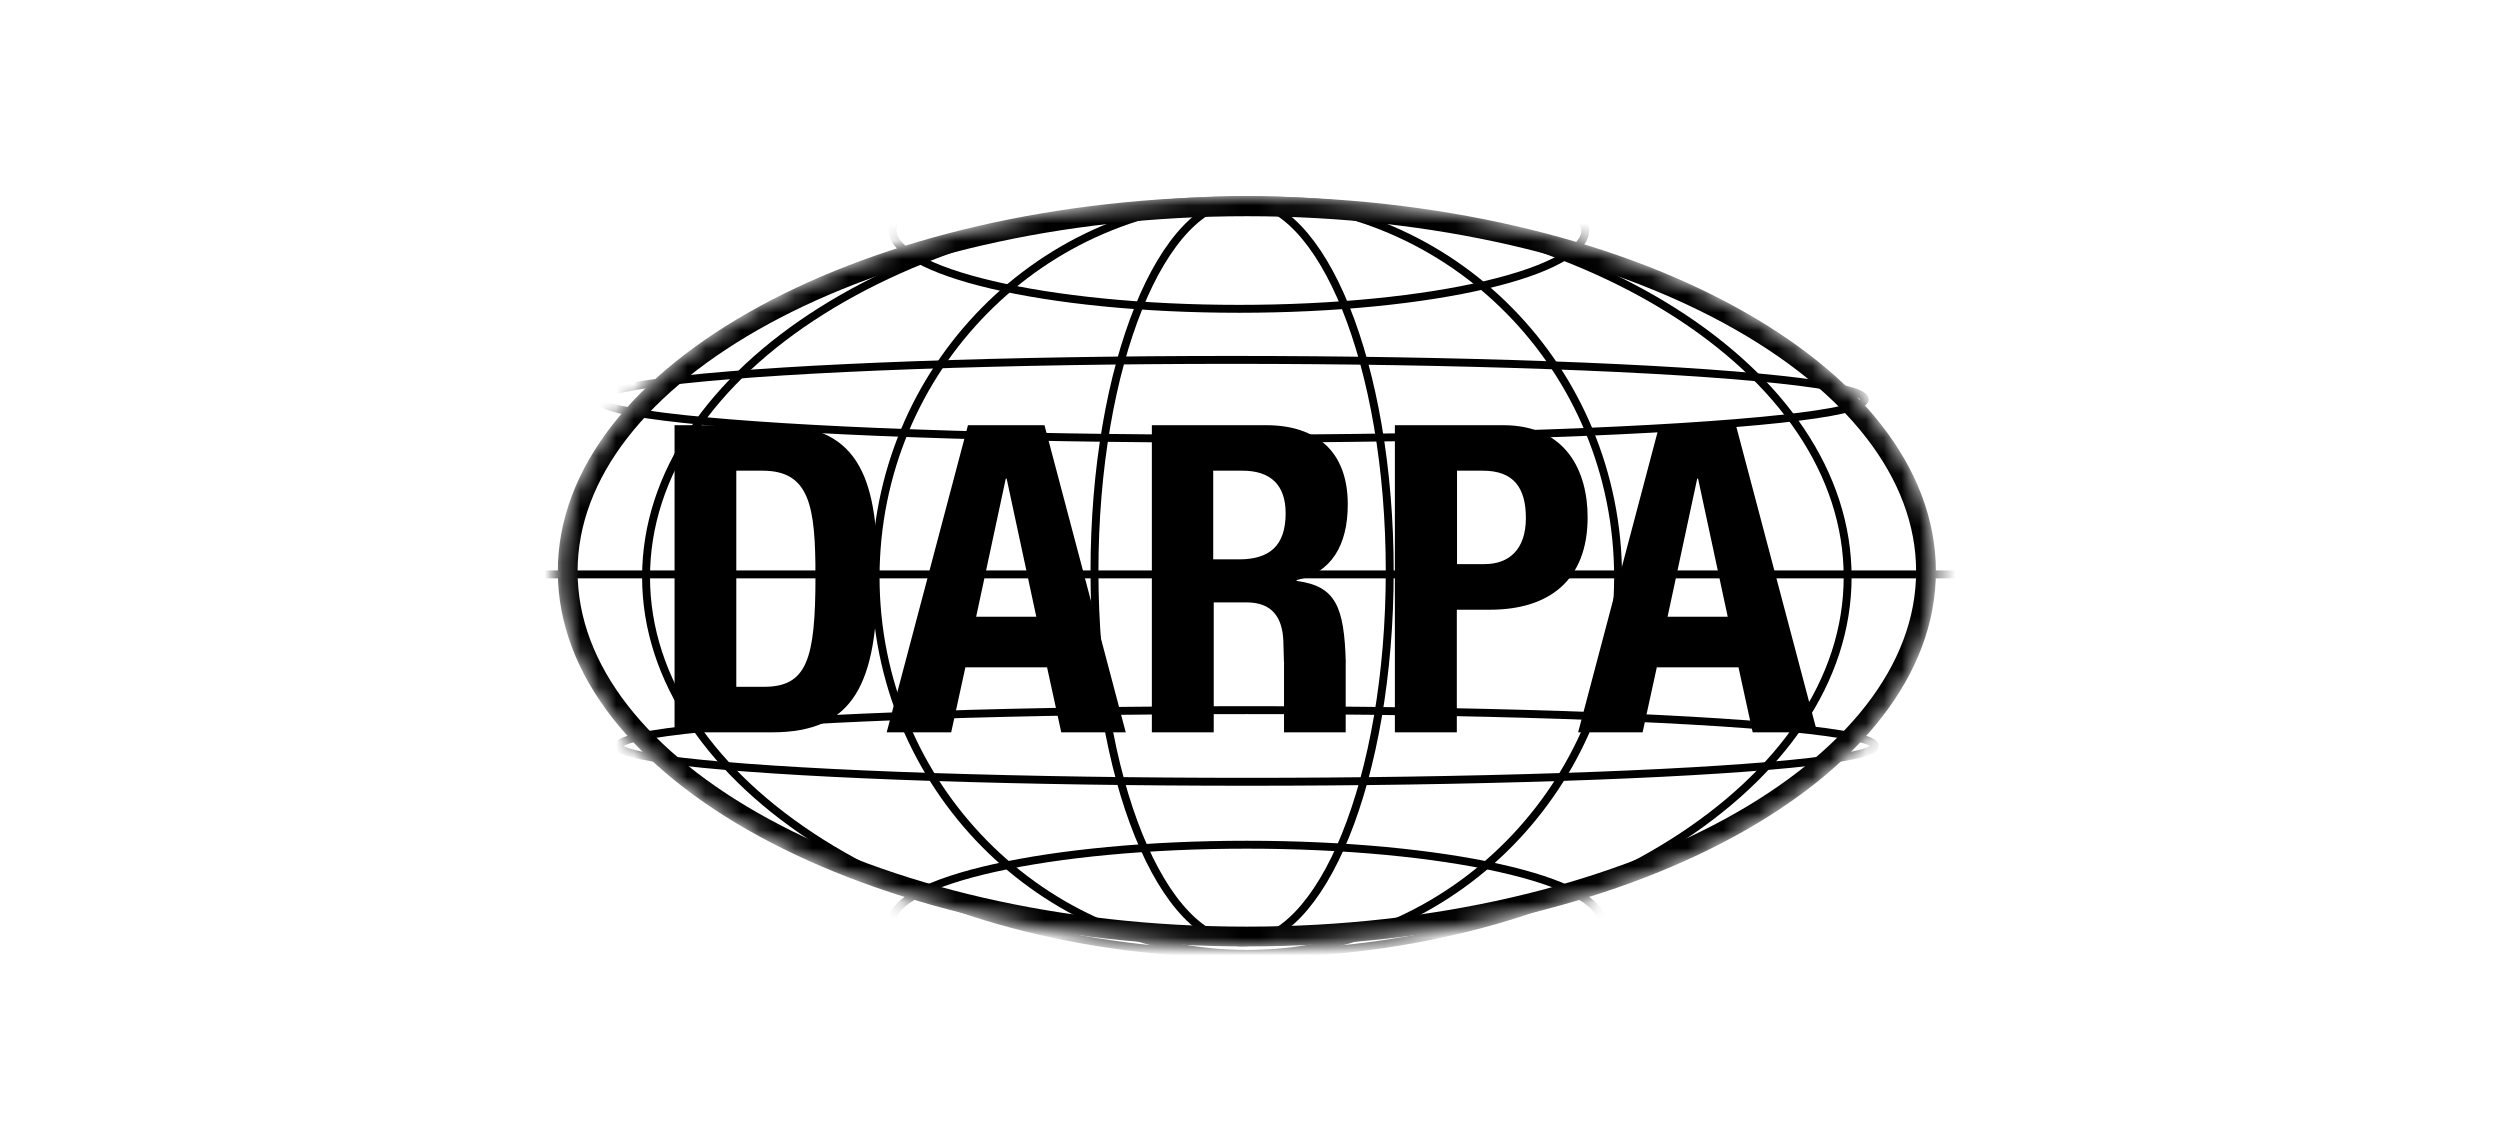 <svg width="140" height="64" viewBox="0 0 140 64" fill="none" xmlns="http://www.w3.org/2000/svg">
<mask id="mask0_1_5" style="mask-type:alpha" maskUnits="userSpaceOnUse" x="31" y="11" width="78" height="42">
<path d="M69.824 11C91.149 11 108.411 20.401 108.411 32C108.411 43.599 91.124 53 69.824 53C48.524 53 31.237 43.599 31.237 32C31.237 20.401 48.524 11 69.824 11V11Z" fill="white"/>
</mask>
<g mask="url(#mask0_1_5)">
<path d="M69.824 11.554C80.412 11.554 89.964 13.889 96.849 17.637C103.755 21.396 107.856 26.499 107.856 32C107.856 37.501 103.749 42.603 96.84 46.363C89.951 50.111 80.399 52.446 69.824 52.446C59.248 52.446 49.696 50.111 42.808 46.363C35.898 42.603 31.791 37.501 31.791 32C31.791 26.499 35.898 21.397 42.808 17.637C49.696 13.889 59.248 11.554 69.824 11.554Z" stroke="black" stroke-width="1.108"/>
<path d="M69.824 11.2C79.147 11.2 87.571 13.578 93.657 17.413C99.746 21.25 103.468 26.522 103.468 32.31C103.468 38.098 99.741 43.371 93.649 47.208C87.56 51.042 79.135 53.421 69.824 53.421C60.512 53.421 52.088 51.042 45.999 47.208C39.907 43.371 36.179 38.098 36.179 32.31C36.179 26.522 39.907 21.25 45.999 17.413C52.088 13.578 60.512 11.2 69.824 11.2Z" stroke="black" stroke-width="0.443"/>
<path d="M69.824 11.222C81.31 11.222 90.613 20.664 90.613 32.321C90.613 43.979 81.296 53.421 69.824 53.421C58.351 53.421 49.034 43.979 49.034 32.321C49.034 20.664 58.351 11.222 69.824 11.222Z" stroke="black" stroke-width="0.443"/>
<path d="M69.558 11.222C70.651 11.222 71.714 11.768 72.703 12.803C73.693 13.839 74.594 15.349 75.356 17.233C76.879 21.001 77.825 26.222 77.825 32C77.825 37.778 76.877 42.999 75.354 46.767C74.592 48.651 73.69 50.161 72.701 51.197C71.712 52.232 70.65 52.778 69.558 52.778C68.466 52.778 67.404 52.232 66.415 51.197C65.425 50.161 64.524 48.651 63.762 46.767C62.238 42.999 61.291 37.778 61.291 32C61.291 26.222 62.238 21.001 63.762 17.233C64.524 15.349 65.425 13.839 66.415 12.803C67.404 11.768 68.466 11.222 69.558 11.222Z" stroke="black" stroke-width="0.443"/>
<path d="M88.773 12.917C88.773 13.166 88.667 13.427 88.43 13.698C88.191 13.971 87.83 14.245 87.346 14.513C86.379 15.049 84.966 15.539 83.2 15.953C79.671 16.781 74.785 17.294 69.38 17.294C63.976 17.294 59.09 16.781 55.561 15.953C53.795 15.539 52.381 15.049 51.414 14.513C50.931 14.245 50.569 13.971 50.331 13.698C50.094 13.427 49.987 13.166 49.987 12.917C49.987 12.668 50.094 12.408 50.331 12.136C50.569 11.863 50.931 11.589 51.414 11.321C52.381 10.785 53.795 10.295 55.561 9.881C59.09 9.054 63.976 8.54 69.38 8.54C74.785 8.54 79.671 9.054 83.2 9.881C84.966 10.295 86.379 10.785 87.346 11.321C87.83 11.589 88.191 11.863 88.43 12.136C88.667 12.408 88.773 12.668 88.773 12.917Z" stroke="black" stroke-width="0.443"/>
<path d="M89.66 51.548C89.66 51.785 89.554 52.035 89.311 52.298C89.067 52.563 88.697 52.83 88.202 53.09C87.212 53.612 85.765 54.088 83.959 54.49C80.349 55.294 75.351 55.793 69.824 55.793C64.296 55.793 59.298 55.294 55.689 54.49C53.882 54.088 52.435 53.612 51.445 53.09C50.95 52.83 50.58 52.563 50.336 52.298C50.094 52.035 49.987 51.785 49.987 51.548C49.987 51.312 50.094 51.062 50.336 50.798C50.58 50.533 50.95 50.267 51.445 50.006C52.435 49.485 53.882 49.009 55.689 48.607C59.298 47.803 64.296 47.304 69.824 47.304C75.351 47.304 80.349 47.803 83.959 48.607C85.765 49.009 87.212 49.485 88.202 50.006C88.697 50.267 89.067 50.533 89.311 50.798C89.554 51.062 89.66 51.312 89.66 51.548Z" stroke="black" stroke-width="0.443"/>
<ellipse cx="69.824" cy="41.774" rx="35.174" ry="2.006" stroke="black" stroke-width="0.443"/>
<ellipse rx="35.451" ry="2.205" transform="matrix(1 0 0 -1 68.97 22.359)" stroke="black" stroke-width="0.443"/>
<path d="M30.356 32.166H109.485" stroke="black" stroke-width="0.443"/>
<path fill-rule="evenodd" clip-rule="evenodd" d="M101.762 41.01L97.211 23.811H92.925L88.375 41.01H91.986L92.781 37.372H97.356L98.15 41.01H101.762ZM96.753 34.538H93.384L95.044 26.803H95.092L96.753 34.538ZM88.907 28.965C88.907 26.388 87.702 23.811 84.184 23.811H78.113V41.01H81.582V34.144H83.438C86.714 34.144 88.907 32.531 88.907 28.965V28.965ZM85.449 29.011C85.449 30.77 84.509 31.59 83.135 31.59H81.593V26.359H83.039C84.774 26.359 85.449 27.323 85.449 29.011V29.011ZM75.475 28.243C75.475 25.304 73.743 23.811 70.904 23.811H64.504V41.01H67.969V33.735H69.822C71.217 33.735 71.819 34.554 71.867 35.903L71.901 37.072H71.905V41.01H75.359V37.072H75.364C75.272 33.974 74.809 32.822 72.613 32.531V32.482C74.561 32.073 75.475 30.531 75.475 28.243V28.243ZM71.996 28.745C71.996 30.601 71.054 31.324 69.388 31.324H67.94V26.359H69.582C71.151 26.359 71.996 27.154 71.996 28.745V28.745ZM59.43 41.01H63.042L58.491 23.811H54.206L49.655 41.01H53.267L54.061 37.372H58.636L59.43 41.01ZM58.033 34.538H54.664L56.324 26.803H56.372L58.033 34.538ZM49.145 32.169C49.145 27.11 48.278 23.811 43.46 23.811H37.775V41.01H43.243C47.844 41.01 49.145 38.263 49.145 32.169V32.169ZM45.666 32.265C45.666 36.942 45.184 38.461 42.775 38.461H41.233V26.359H42.703C45.352 26.359 45.666 28.36 45.666 32.265V32.265Z" fill="black"/>
</g>
</svg>
